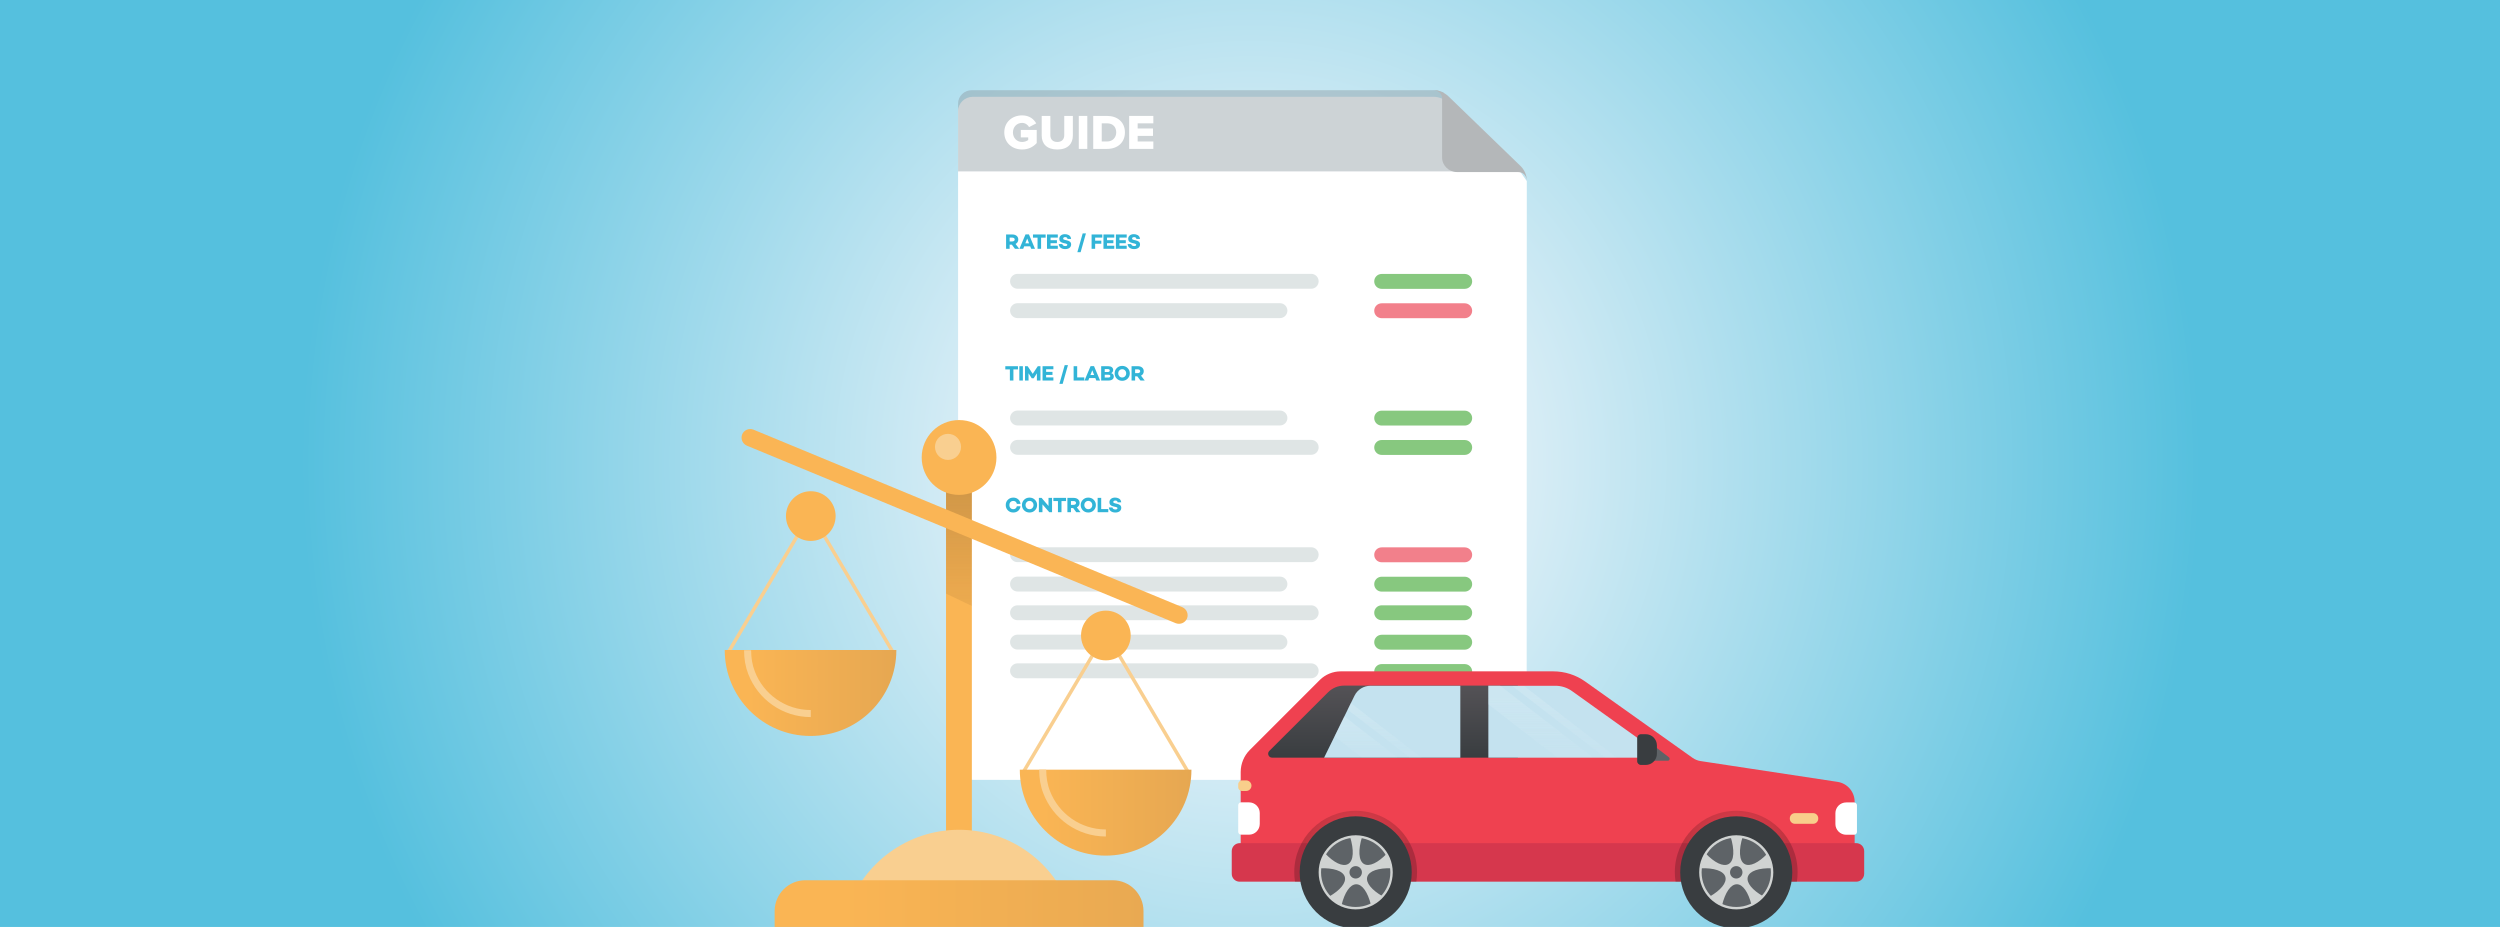 <svg width="1780" height="660" viewBox="0 0 1780 660" fill="none" xmlns="http://www.w3.org/2000/svg">
<g clip-path="url(#clip0_4697_480)">
<rect width="1780" height="660" fill="white"/>
<g clip-path="url(#clip1_4697_480)">
<path d="M1786.9 -4H-6V663.19H1786.9V-4Z" fill="url(#paint0_diamond_4697_480)"/>
<g filter="url(#filter0_d_4697_480)">
<path d="M1086.98 540.343C1086.98 545.983 1082.22 550.552 1076.35 550.552H692.782C686.911 550.552 682.154 545.983 682.154 540.343V74.418C682.154 68.779 686.911 64.209 692.782 64.209H1020.48C1024.83 64.209 1029.03 66.051 1032.17 68.968L1073.72 108.839L1081.53 116.339L1087.08 124.227" fill="white"/>
</g>
<path opacity="0.43" d="M691.989 64.209H1023.17L1027.63 65.778L1060.38 122.055H682.154V73.719C682.154 68.425 686.514 64.209 691.989 64.209Z" fill="#8C9AA2"/>
<path d="M727.758 106.441C732.195 106.441 735.61 104.645 738.145 101.863V92.532H726.808V97.849H732.089V99.68C731.244 100.384 729.484 101.089 727.758 101.089C723.92 101.089 721.209 98.131 721.209 94.293C721.209 90.455 723.92 87.498 727.758 87.498C730.047 87.498 731.843 88.941 732.723 90.49L737.793 87.85C736.174 84.927 733.005 82.145 727.758 82.145C720.751 82.145 715.047 86.829 715.047 94.293C715.047 101.758 720.751 106.441 727.758 106.441Z" fill="white"/>
<path d="M752.816 106.441C760.316 106.441 763.872 102.321 763.872 96.476V82.533H757.745V96.3C757.745 99.082 756.055 101.089 752.816 101.089C749.506 101.089 747.851 99.082 747.851 96.3V82.533H741.689V96.511C741.689 102.286 745.246 106.441 752.816 106.441Z" fill="white"/>
<path d="M774.153 106.018V82.533H768.097V106.018H774.153Z" fill="white"/>
<path d="M788.272 106.018C795.631 106.018 800.948 101.546 800.948 94.258C800.948 86.969 795.631 82.533 788.237 82.533H778.378V106.018H788.272ZM788.237 100.737H784.434V87.814H788.272C792.568 87.814 794.751 90.631 794.751 94.258C794.751 97.744 792.357 100.737 788.237 100.737Z" fill="white"/>
<path d="M821.178 106.018V100.737H810.017V96.758H820.932V91.476H810.017V87.814H821.178V82.533H803.961V106.018H821.178Z" fill="white"/>
<path d="M875.395 167.549H873.577L868.931 162.19V167.549H866.507V157.843H868.325L872.971 163.302V157.843H875.395V167.549Z" fill="white"/>
<path d="M882.063 157.637C883.477 157.637 884.689 158.142 885.699 159.153C886.709 160.164 887.214 161.276 887.214 162.692C887.214 164.107 886.709 165.32 885.699 166.331C884.689 167.342 883.477 167.747 882.063 167.747C880.649 167.747 879.336 167.241 878.427 166.331C877.417 165.32 876.912 164.107 876.912 162.692C876.912 161.276 877.417 160.063 878.427 159.153C879.336 158.142 880.649 157.637 882.063 157.637ZM882.063 165.523C882.871 165.523 883.477 165.219 883.982 164.714C884.487 164.107 884.79 163.501 884.79 162.692C884.79 161.883 884.487 161.276 883.982 160.67C883.477 160.063 882.871 159.861 882.063 159.861C881.255 159.861 880.649 160.164 880.144 160.67C879.639 161.175 879.336 161.883 879.336 162.692C879.336 163.501 879.639 164.107 880.144 164.714C880.649 165.219 881.255 165.523 882.063 165.523Z" fill="white"/>
<path d="M899.234 167.647H896.911L894.992 161.682L893.073 167.647H890.749L887.618 157.84H890.143L891.961 163.906L893.982 157.84H896.002L898.022 163.906L899.84 157.84H902.365L899.234 167.647Z" fill="white"/>
<path d="M724.476 205.588L933.565 205.588C936.497 205.588 938.873 203.212 938.873 200.28C938.873 197.349 936.497 194.973 933.565 194.973L724.476 194.973C721.544 194.973 719.168 197.349 719.168 200.28C719.168 203.212 721.544 205.588 724.476 205.588Z" fill="#DFE5E5"/>
<path d="M983.754 205.664H1042.87C1045.8 205.664 1048.18 203.288 1048.18 200.357C1048.18 197.425 1045.8 195.049 1042.87 195.049H983.754C980.823 195.049 978.447 197.425 978.447 200.357C978.447 203.288 980.823 205.664 983.754 205.664Z" fill="#87C87F"/>
<path d="M724.476 226.488L911.317 226.488C914.249 226.488 916.625 224.111 916.625 221.18C916.625 218.248 914.249 215.872 911.317 215.872L724.476 215.872C721.545 215.872 719.168 218.248 719.168 221.18C719.168 224.111 721.545 226.488 724.476 226.488Z" fill="#DFE5E5"/>
<path d="M983.754 226.564H1042.87C1045.8 226.564 1048.18 224.188 1048.18 221.256C1048.18 218.325 1045.8 215.948 1042.87 215.948H983.754C980.823 215.948 978.447 218.325 978.447 221.256C978.447 224.188 980.823 226.564 983.754 226.564Z" fill="#F2808B"/>
<path d="M724.477 302.925L911.318 302.925C914.25 302.925 916.626 300.549 916.626 297.617C916.626 294.686 914.25 292.31 911.318 292.31L724.477 292.31C721.546 292.31 719.169 294.686 719.169 297.617C719.169 300.549 721.546 302.925 724.477 302.925Z" fill="#DFE5E5"/>
<path d="M983.754 303.001H1042.87C1045.8 303.001 1048.18 300.625 1048.18 297.694C1048.18 294.762 1045.8 292.386 1042.87 292.386H983.754C980.823 292.386 978.447 294.762 978.447 297.694C978.447 300.625 980.823 303.001 983.754 303.001Z" fill="#87C87F"/>
<path d="M724.477 323.822L933.566 323.822C936.498 323.822 938.874 321.445 938.874 318.514C938.874 315.582 936.498 313.206 933.566 313.206L724.477 313.206C721.545 313.206 719.169 315.582 719.169 318.514C719.169 321.445 721.545 323.822 724.477 323.822Z" fill="#DFE5E5"/>
<path d="M983.754 323.901H1042.87C1045.8 323.901 1048.18 321.524 1048.18 318.593C1048.18 315.662 1045.8 313.285 1042.87 313.285H983.754C980.823 313.285 978.447 315.662 978.447 318.593C978.447 321.524 980.823 323.901 983.754 323.901Z" fill="#87C87F"/>
<path d="M724.476 400.262L933.565 400.262C936.497 400.262 938.873 397.886 938.873 394.954C938.873 392.023 936.497 389.646 933.565 389.646L724.476 389.646C721.544 389.646 719.168 392.023 719.168 394.954C719.168 397.886 721.544 400.262 724.476 400.262Z" fill="#DFE5E5"/>
<path d="M983.754 400.338H1042.87C1045.8 400.338 1048.18 397.962 1048.18 395.03C1048.18 392.099 1045.8 389.723 1042.87 389.723H983.754C980.823 389.723 978.447 392.099 978.447 395.03C978.447 397.962 980.823 400.338 983.754 400.338Z" fill="#F2808B"/>
<path d="M724.476 421.159L911.317 421.159C914.249 421.159 916.625 418.782 916.625 415.851C916.625 412.919 914.249 410.543 911.317 410.543L724.476 410.543C721.545 410.543 719.168 412.919 719.168 415.851C719.168 418.782 721.545 421.159 724.476 421.159Z" fill="#DFE5E5"/>
<path d="M983.754 421.238H1042.87C1045.8 421.238 1048.18 418.861 1048.18 415.93C1048.18 412.998 1045.8 410.622 1042.87 410.622H983.754C980.823 410.622 978.447 412.998 978.447 415.93C978.447 418.861 980.823 421.238 983.754 421.238Z" fill="#87C87F"/>
<path d="M724.476 441.594L933.565 441.594C936.497 441.594 938.873 439.218 938.873 436.286C938.873 433.355 936.497 430.979 933.565 430.979L724.476 430.979C721.544 430.979 719.168 433.355 719.168 436.286C719.168 439.218 721.544 441.594 724.476 441.594Z" fill="#DFE5E5"/>
<path d="M724.476 462.491L911.317 462.491C914.249 462.491 916.625 460.114 916.625 457.183C916.625 454.251 914.249 451.875 911.317 451.875L724.476 451.875C721.545 451.875 719.168 454.251 719.168 457.183C719.168 460.114 721.545 462.491 724.476 462.491Z" fill="#DFE5E5"/>
<path d="M983.754 462.57H1042.87C1045.8 462.57 1048.18 460.193 1048.18 457.262C1048.18 454.33 1045.8 451.954 1042.87 451.954H983.754C980.823 451.954 978.447 454.33 978.447 457.262C978.447 460.193 980.823 462.57 983.754 462.57Z" fill="#87C87F"/>
<path d="M724.476 482.926L933.565 482.926C936.497 482.926 938.873 480.55 938.873 477.618C938.873 474.687 936.497 472.311 933.565 472.311L724.476 472.311C721.544 472.311 719.168 474.687 719.168 477.618C719.168 480.55 721.544 482.926 724.476 482.926Z" fill="#DFE5E5"/>
<path d="M983.754 483.44H1042.87C1045.8 483.44 1048.18 481.063 1048.18 478.132C1048.18 475.201 1045.8 472.824 1042.87 472.824H983.754C980.823 472.824 978.447 475.201 978.447 478.132C978.447 481.063 980.823 483.44 983.754 483.44Z" fill="#87C87F"/>
<path d="M983.754 441.594H1042.87C1045.8 441.594 1048.18 439.218 1048.18 436.286C1048.18 433.355 1045.8 430.979 1042.87 430.979H983.754C980.823 430.979 978.447 433.355 978.447 436.286C978.447 439.218 980.823 441.594 983.754 441.594Z" fill="#87C87F"/>
<path d="M1037.5 122.505H1080.53C1087.08 122.505 1087.08 128.73 1087.08 128.73C1087.08 124.679 1085.44 120.924 1082.48 118.059L1031.37 68.655C1028.41 65.79 1024.42 64.209 1020.33 64.209C1020.33 64.209 1026.77 64.209 1026.77 70.434V112.13C1026.77 117.861 1031.57 122.505 1037.5 122.505Z" fill="#B4B7B9"/>
<path d="M720.442 174.193H718.867V177.148H716.332V166.948H720.787C722.062 166.948 723.097 167.278 723.862 167.923C724.627 168.568 725.017 169.438 725.017 170.533C725.017 171.928 724.312 173.083 723.067 173.698L725.692 177.148H722.647L720.442 174.193ZM718.867 171.913H720.742C721.747 171.913 722.482 171.358 722.482 170.533C722.482 169.738 721.747 169.183 720.742 169.183H718.867V171.913ZM733.525 175.393H729.205L728.53 177.148H725.83L730.165 166.888H732.595L736.915 177.148H734.215L733.525 175.393ZM732.685 173.233L731.365 169.843L730.045 173.233H732.685ZM744.51 169.213H741.255V177.148H738.735V169.213H735.48V166.948H744.51V169.213ZM747.996 169.153V171.013H752.526V173.173H747.996V174.943H753.171V177.148H745.461V166.948H753.171V169.153H747.996ZM758.267 166.723C759.182 166.723 760.067 166.918 760.952 167.383C761.852 167.863 762.512 168.808 762.632 170.113H760.082C759.932 169.258 759.377 168.823 758.432 168.823C757.547 168.823 756.977 169.198 756.977 169.843C756.977 170.383 757.352 170.623 758.147 170.803L759.572 171.133C761.597 171.598 762.647 172.378 762.647 174.043C762.647 175.063 762.257 175.873 761.492 176.473C760.727 177.058 759.692 177.358 758.417 177.358C757.172 177.358 756.122 177.058 755.267 176.458C754.412 175.843 753.917 174.943 753.812 173.758H756.347C756.512 174.658 757.292 175.198 758.492 175.198C759.437 175.198 759.932 174.853 759.932 174.298C759.932 173.863 759.572 173.593 758.852 173.428L757.172 173.053C755.147 172.603 754.217 171.673 754.217 170.053C754.217 169.048 754.592 168.238 755.327 167.638C756.077 167.023 757.052 166.723 758.267 166.723ZM769.406 179.548H767.081L770.861 166.198H773.186L769.406 179.548ZM779.748 169.183V171.343H784.128V173.548H779.748V177.148H777.213V166.948H784.833V169.183H779.748ZM788.193 169.153V171.013H792.723V173.173H788.193V174.943H793.368V177.148H785.658V166.948H793.368V169.153H788.193ZM797.049 169.153V171.013H801.579V173.173H797.049V174.943H802.224V177.148H794.514V166.948H802.224V169.153H797.049ZM807.319 166.723C808.234 166.723 809.119 166.918 810.004 167.383C810.904 167.863 811.564 168.808 811.684 170.113H809.134C808.984 169.258 808.429 168.823 807.484 168.823C806.599 168.823 806.029 169.198 806.029 169.843C806.029 170.383 806.404 170.623 807.199 170.803L808.624 171.133C810.649 171.598 811.699 172.378 811.699 174.043C811.699 175.063 811.309 175.873 810.544 176.473C809.779 177.058 808.744 177.358 807.469 177.358C806.224 177.358 805.174 177.058 804.319 176.458C803.464 175.843 802.969 174.943 802.864 173.758H805.399C805.564 174.658 806.344 175.198 807.544 175.198C808.489 175.198 808.984 174.853 808.984 174.298C808.984 173.863 808.624 173.593 807.904 173.428L806.224 173.053C804.199 172.603 803.269 171.673 803.269 170.053C803.269 169.048 803.644 168.238 804.379 167.638C805.129 167.023 806.104 166.723 807.319 166.723Z" fill="#32B4D7"/>
<path d="M724.807 262.99H721.552V270.925H719.032V262.99H715.777V260.725H724.807V262.99ZM728.294 260.725V270.925H725.759V260.725H728.294ZM740.805 260.725V270.925H738.27V265.81L736.005 269.305V269.32H734.595V269.305L732.315 265.78L732.33 270.925H729.795V260.725H731.685L735.3 266.17L738.915 260.725H740.805ZM744.832 262.93V264.79H749.362V266.95H744.832V268.72H750.007V270.925H742.297V260.725H750.007V262.93H744.832ZM756.61 273.325H754.285L758.065 259.975H760.39L756.61 273.325ZM771.993 268.69V270.925H764.418V260.725H766.953V268.69H771.993ZM779.867 269.17H775.547L774.872 270.925H772.172L776.507 260.665H778.937L783.257 270.925H780.557L779.867 269.17ZM779.027 267.01L777.707 263.62L776.387 267.01H779.027ZM791.158 265.675C792.358 265.93 793.018 266.935 793.018 268.09C793.018 269.815 791.638 270.925 789.373 270.925H784.033V260.725H789.073C791.278 260.725 792.568 261.76 792.568 263.44C792.568 264.415 792.013 265.375 791.158 265.675ZM786.568 262.795V264.88H788.668C789.613 264.88 790.153 264.46 790.153 263.785C790.153 263.125 789.658 262.795 788.668 262.795H786.568ZM786.568 268.825H789.028C790.033 268.825 790.543 268.405 790.543 267.76C790.543 267.13 790.063 266.815 789.088 266.815H786.568V268.825ZM795.16 262.06C796.195 261.025 797.485 260.515 799.015 260.515C800.545 260.515 801.82 261.025 802.855 262.06C803.89 263.08 804.415 264.34 804.415 265.825C804.415 267.31 803.89 268.57 802.855 269.605C801.82 270.625 800.545 271.135 799.015 271.135C797.485 271.135 796.195 270.625 795.16 269.605C794.125 268.57 793.615 267.31 793.615 265.825C793.615 264.34 794.125 263.08 795.16 262.06ZM796.99 267.925C797.53 268.495 798.205 268.78 799.015 268.78C799.825 268.78 800.5 268.495 801.04 267.925C801.58 267.34 801.85 266.65 801.85 265.825C801.85 265 801.58 264.31 801.04 263.74C800.5 263.155 799.825 262.87 799.015 262.87C798.205 262.87 797.53 263.155 796.99 263.74C796.45 264.31 796.18 265 796.18 265.825C796.18 266.65 796.45 267.34 796.99 267.925ZM809.779 267.97H808.204V270.925H805.669V260.725H810.124C811.399 260.725 812.434 261.055 813.199 261.7C813.964 262.345 814.354 263.215 814.354 264.31C814.354 265.705 813.649 266.86 812.404 267.475L815.029 270.925H811.984L809.779 267.97ZM808.204 265.69H810.079C811.084 265.69 811.819 265.135 811.819 264.31C811.819 263.515 811.084 262.96 810.079 262.96H808.204V265.69Z" fill="#32B4D7"/>
<path d="M721.477 362.541C722.812 362.541 723.712 361.776 723.997 360.471H726.607C726.442 361.806 725.887 362.871 724.957 363.696C724.027 364.506 722.872 364.911 721.492 364.911C719.947 364.911 718.672 364.416 717.637 363.411C716.602 362.406 716.092 361.131 716.092 359.601C716.092 358.071 716.602 356.811 717.637 355.806C718.672 354.801 719.947 354.291 721.492 354.291C722.872 354.291 724.027 354.696 724.957 355.521C725.887 356.331 726.442 357.396 726.607 358.731H723.997C723.712 357.426 722.812 356.661 721.477 356.661C720.652 356.661 719.962 356.946 719.437 357.501C718.912 358.056 718.657 358.746 718.657 359.601C718.657 360.456 718.912 361.161 719.437 361.716C719.962 362.271 720.652 362.541 721.477 362.541ZM729.173 355.836C730.208 354.801 731.498 354.291 733.028 354.291C734.558 354.291 735.833 354.801 736.868 355.836C737.903 356.856 738.428 358.116 738.428 359.601C738.428 361.086 737.903 362.346 736.868 363.381C735.833 364.401 734.558 364.911 733.028 364.911C731.498 364.911 730.208 364.401 729.173 363.381C728.138 362.346 727.628 361.086 727.628 359.601C727.628 358.116 728.138 356.856 729.173 355.836ZM731.003 361.701C731.543 362.271 732.218 362.556 733.028 362.556C733.838 362.556 734.513 362.271 735.053 361.701C735.593 361.116 735.863 360.426 735.863 359.601C735.863 358.776 735.593 358.086 735.053 357.516C734.513 356.931 733.838 356.646 733.028 356.646C732.218 356.646 731.543 356.931 731.003 357.516C730.463 358.086 730.193 358.776 730.193 359.601C730.193 360.426 730.463 361.116 731.003 361.701ZM749.057 354.501V364.701H747.107L742.217 359.106V364.701H739.682V354.501H741.617L746.537 360.246V354.501H749.057ZM759.034 356.766H755.779V364.701H753.259V356.766H750.004V354.501H759.034V356.766ZM764.096 361.746H762.521V364.701H759.986V354.501H764.441C765.716 354.501 766.751 354.831 767.516 355.476C768.281 356.121 768.671 356.991 768.671 358.086C768.671 359.481 767.966 360.636 766.721 361.251L769.346 364.701H766.301L764.096 361.746ZM762.521 359.466H764.396C765.401 359.466 766.136 358.911 766.136 358.086C766.136 357.291 765.401 356.736 764.396 356.736H762.521V359.466ZM771.01 355.836C772.045 354.801 773.335 354.291 774.865 354.291C776.395 354.291 777.67 354.801 778.705 355.836C779.74 356.856 780.265 358.116 780.265 359.601C780.265 361.086 779.74 362.346 778.705 363.381C777.67 364.401 776.395 364.911 774.865 364.911C773.335 364.911 772.045 364.401 771.01 363.381C769.975 362.346 769.465 361.086 769.465 359.601C769.465 358.116 769.975 356.856 771.01 355.836ZM772.84 361.701C773.38 362.271 774.055 362.556 774.865 362.556C775.675 362.556 776.35 362.271 776.89 361.701C777.43 361.116 777.7 360.426 777.7 359.601C777.7 358.776 777.43 358.086 776.89 357.516C776.35 356.931 775.675 356.646 774.865 356.646C774.055 356.646 773.38 356.931 772.84 357.516C772.3 358.086 772.03 358.776 772.03 359.601C772.03 360.426 772.3 361.116 772.84 361.701ZM789.094 362.466V364.701H781.519V354.501H784.054V362.466H789.094ZM793.958 354.276C794.873 354.276 795.758 354.471 796.643 354.936C797.543 355.416 798.203 356.361 798.323 357.666H795.773C795.623 356.811 795.068 356.376 794.123 356.376C793.238 356.376 792.668 356.751 792.668 357.396C792.668 357.936 793.043 358.176 793.838 358.356L795.263 358.686C797.288 359.151 798.338 359.931 798.338 361.596C798.338 362.616 797.948 363.426 797.183 364.026C796.418 364.611 795.383 364.911 794.108 364.911C792.863 364.911 791.813 364.611 790.958 364.011C790.103 363.396 789.608 362.496 789.503 361.311H792.038C792.203 362.211 792.983 362.751 794.183 362.751C795.128 362.751 795.623 362.406 795.623 361.851C795.623 361.416 795.263 361.146 794.543 360.981L792.863 360.606C790.838 360.156 789.908 359.226 789.908 357.606C789.908 356.601 790.283 355.791 791.018 355.191C791.768 354.576 792.743 354.276 793.958 354.276Z" fill="#32B4D7"/>
<path d="M691.958 325.373H673.575V615.341H691.958V325.373Z" fill="#FAB554"/>
<path d="M762.342 647.775C751.137 614.64 719.797 590.798 682.854 590.798C645.912 590.798 614.572 614.64 603.367 647.775H762.342Z" fill="#F9CF90"/>
<path d="M814.168 660.922H551.543V648.65C551.543 636.554 561.348 626.736 573.429 626.736H792.283C804.363 626.736 814.168 636.554 814.168 648.65V660.922Z" fill="url(#paint1_linear_4697_480)"/>
<path d="M636.108 464.923L577.28 365.346L518.277 464.923" stroke="#F9CF90" stroke-width="2.509" stroke-miterlimit="10"/>
<path d="M577.279 385.157C587.045 385.157 594.962 377.23 594.962 367.451C594.962 357.672 587.045 349.744 577.279 349.744C567.513 349.744 559.596 357.672 559.596 367.451C559.596 377.23 567.513 385.157 577.279 385.157Z" fill="#FAB554"/>
<path d="M638.208 462.822C638.208 496.658 610.895 524.006 577.104 524.006C543.313 524.006 516 496.658 516 462.822H638.208Z" fill="url(#paint2_linear_4697_480)"/>
<path d="M577.281 508.053C558.021 508.053 541.564 495.956 535.086 478.951C533.16 474.042 532.284 468.607 532.284 462.997" stroke="#F9CF90" stroke-width="5.017" stroke-miterlimit="10"/>
<path opacity="0.25" d="M691.958 320.814H673.574V422.671L691.958 431.437V320.814Z" fill="url(#paint3_linear_4697_480)"/>
<path d="M682.854 352.371C697.552 352.371 709.466 340.441 709.466 325.724C709.466 311.007 697.552 299.076 682.854 299.076C668.156 299.076 656.241 311.007 656.241 325.724C656.241 340.441 668.156 352.371 682.854 352.371Z" fill="#FAB554"/>
<path d="M841.829 432.315L536.484 305.914C533.332 304.687 529.831 306.089 528.43 309.245C527.204 312.401 528.605 315.907 531.757 317.309L837.102 443.71C840.253 444.937 843.755 443.535 845.155 440.379C846.381 437.223 844.98 433.717 841.829 432.315Z" fill="#FAB555"/>
<path d="M674.976 327.477C680.101 327.477 684.255 323.317 684.255 318.185C684.255 313.053 680.101 308.894 674.976 308.894C669.851 308.894 665.696 313.053 665.696 318.185C665.696 323.317 669.851 327.477 674.976 327.477Z" fill="#F9CF90"/>
<path d="M846.208 550.126L787.38 450.548L728.377 550.126" stroke="#F9CF90" stroke-width="2.509" stroke-miterlimit="10"/>
<path d="M787.381 470.183C797.147 470.183 805.064 462.255 805.064 452.476C805.064 442.697 797.147 434.769 787.381 434.769C777.614 434.769 769.697 442.697 769.697 452.476C769.697 462.255 777.614 470.183 787.381 470.183Z" fill="#FAB554"/>
<path d="M848.308 548.023C848.308 581.859 820.995 609.208 787.204 609.208C753.413 609.208 726.1 581.859 726.1 548.023H848.308Z" fill="url(#paint4_linear_4697_480)"/>
<path d="M787.38 593.079C768.121 593.079 751.663 580.982 745.185 563.977C743.259 559.068 742.384 553.633 742.384 548.023" stroke="#F9CF90" stroke-width="5.017" stroke-miterlimit="10"/>
<path d="M954.628 478H1105.87C1114.07 478 1122.1 480.538 1128.77 485.32L1205.1 539.571C1206.81 540.751 1208.76 541.578 1210.77 541.873L1308.35 556.69C1315.31 557.753 1320.51 563.774 1320.51 570.858V624.341H883.376V549.665C883.376 543.762 885.737 538.095 889.869 533.963L939.693 484.139C943.707 480.184 949.079 478 954.628 478Z" fill="#EF4150"/>
<path d="M882.609 627.764H1321.63C1324.76 627.764 1327.3 625.226 1327.3 622.097V605.982C1327.3 602.853 1324.76 600.314 1321.63 600.314H882.668C879.539 600.314 877.001 602.853 877.001 605.982V622.097C876.942 625.226 879.48 627.764 882.609 627.764Z" fill="#D6374D"/>
<path d="M905.749 539.452H1080.72V488.153H956.989C952.739 488.153 948.666 489.865 945.655 492.817L903.742 534.671C901.971 536.442 903.27 539.452 905.749 539.452Z" fill="url(#paint5_linear_4697_480)"/>
<path d="M942.763 539.452H1039.75V488.271H975.762C970.98 488.271 966.553 490.987 964.428 495.296L942.763 539.452Z" fill="#C4E2EF"/>
<path d="M1059.65 488.271H1107.46C1111.71 488.271 1115.79 489.57 1119.27 492.05L1182.43 537.268C1183.38 537.977 1182.85 539.452 1181.67 539.452H1059.71V488.271H1059.65Z" fill="#C4E2EF"/>
<path d="M1188.22 539.158C1189.22 539.925 1188.81 541.637 1187.51 541.637H1172.75V527.233L1188.22 539.158Z" fill="#5E6367"/>
<path d="M1168.38 544.648H1171.75C1176.12 544.648 1179.72 541.106 1179.72 536.679V530.716C1179.72 526.348 1176.18 522.747 1171.75 522.747H1168.38C1166.85 522.747 1165.67 523.987 1165.67 525.463V541.874C1165.61 543.408 1166.85 544.648 1168.38 544.648Z" fill="#393D40"/>
<path d="M1278.01 586.56H1290.93C1292.94 586.56 1294.59 584.908 1294.59 582.9V582.605C1294.59 580.598 1292.94 578.945 1290.93 578.945H1278.01C1276 578.945 1274.35 580.598 1274.35 582.605V582.9C1274.35 584.967 1276 586.56 1278.01 586.56Z" fill="#F8CE8B"/>
<path d="M889.279 571.271H883.671C882.49 571.271 881.605 572.216 881.605 573.338V592.228C881.605 593.409 882.549 594.294 883.671 594.294H889.279C893.529 594.294 896.953 590.87 896.953 586.62V578.887C896.953 574.695 893.529 571.271 889.279 571.271Z" fill="white"/>
<path d="M884.38 563.184H887.273C889.339 563.184 891.051 561.472 891.051 559.406C891.051 557.34 889.339 555.628 887.273 555.628H884.38C882.845 555.628 881.606 556.868 881.606 558.402V560.469C881.606 562.003 882.845 563.184 884.38 563.184Z" fill="#F8CE8B"/>
<path d="M1314.49 594.352H1320.1C1321.28 594.352 1322.16 593.407 1322.16 592.286V573.395C1322.16 572.215 1321.22 571.329 1320.1 571.329H1314.49C1310.24 571.329 1306.81 574.753 1306.81 579.003V586.737C1306.81 590.869 1310.24 594.352 1314.49 594.352Z" fill="url(#paint6_linear_4697_480)"/>
<path d="M1192.47 620.977C1192.47 623.279 1192.65 625.581 1193 627.825H1279.37C1279.72 625.581 1279.9 623.338 1279.9 620.977C1279.9 596.833 1260.36 577.293 1236.21 577.293C1212.07 577.293 1192.47 596.833 1192.47 620.977Z" fill="url(#paint7_radial_4697_480)" fill-opacity="0.39"/>
<path d="M1236.21 661C1214.17 661 1196.31 643.134 1196.31 621.094C1196.31 599.055 1214.17 581.188 1236.21 581.188C1258.25 581.188 1276.12 599.055 1276.12 621.094C1276.12 643.134 1258.25 661 1236.21 661Z" fill="#393D40"/>
<path d="M1236.21 647.482C1221.64 647.482 1209.82 635.668 1209.82 621.094C1209.82 606.521 1221.64 594.707 1236.21 594.707C1250.79 594.707 1262.6 606.521 1262.6 621.094C1262.6 635.668 1250.79 647.482 1236.21 647.482Z" fill="#D0D3D2"/>
<path d="M1236.21 645.77C1222.58 645.77 1211.54 634.722 1211.54 621.094C1211.54 607.467 1222.58 596.419 1236.21 596.419C1249.84 596.419 1260.89 607.467 1260.89 621.094C1260.89 634.722 1249.84 645.77 1236.21 645.77Z" fill="#5E6367"/>
<path d="M1228.48 624.4C1227.3 620.031 1220.21 617.847 1210.71 618.201C1211.12 614.305 1212.36 610.704 1214.31 607.516C1220.63 614.187 1226.94 617.375 1230.78 615.191C1234.85 612.888 1235.09 605.096 1232.14 595.533C1233.5 595.297 1234.85 595.179 1236.27 595.179C1237.81 595.179 1239.34 595.297 1240.82 595.592C1237.86 605.155 1238.16 612.888 1242.17 615.191C1245.95 617.316 1252.09 614.246 1258.35 607.812C1260.18 610.94 1261.42 614.423 1261.83 618.201C1252.45 617.906 1245.6 620.09 1244.42 624.4C1243.3 628.532 1247.66 633.727 1255.34 638.154C1253.04 640.693 1250.26 642.759 1247.07 644.235C1244.83 635.439 1240.99 629.595 1236.63 629.595C1232.2 629.595 1228.3 635.557 1226.12 644.471C1222.81 643.054 1219.86 640.929 1217.44 638.272C1225.11 633.845 1229.6 628.591 1228.48 624.4Z" fill="#D0D3D2"/>
<path d="M1236.21 625.522C1233.77 625.522 1231.78 623.54 1231.78 621.094C1231.78 618.649 1233.77 616.667 1236.21 616.667C1238.66 616.667 1240.64 618.649 1240.64 621.094C1240.64 623.54 1238.66 625.522 1236.21 625.522Z" fill="#5E6367"/>
<g opacity="0.63">
<path opacity="0.63" d="M961.772 500.609L1012.19 539.512H1003.86L959.529 505.273L961.772 500.609Z" fill="url(#paint8_linear_4697_480)"/>
<path opacity="0.63" d="M957.168 510.055L994.948 539.276H969.446L950.143 524.34L957.168 510.055Z" fill="url(#paint9_linear_4697_480)"/>
</g>
<path d="M921.512 620.977C921.512 623.279 921.689 625.581 922.043 627.825H1008.41C1008.76 625.581 1008.94 623.338 1008.94 620.977C1008.94 596.833 989.399 577.293 965.255 577.293C941.11 577.293 921.512 596.833 921.512 620.977Z" fill="url(#paint10_radial_4697_480)" fill-opacity="0.39"/>
<path d="M965.253 661C943.214 661 925.348 643.134 925.348 621.094C925.348 599.055 943.214 581.188 965.253 581.188C987.293 581.188 1005.16 599.055 1005.16 621.094C1005.16 643.134 987.293 661 965.253 661Z" fill="#393D40"/>
<path d="M965.254 647.482C950.681 647.482 938.867 635.668 938.867 621.094C938.867 606.521 950.681 594.707 965.254 594.707C979.828 594.707 991.642 606.521 991.642 621.094C991.642 635.668 979.828 647.482 965.254 647.482Z" fill="#D0D3D2"/>
<path d="M965.254 645.77C951.626 645.77 940.579 634.722 940.579 621.094C940.579 607.467 951.626 596.419 965.254 596.419C978.882 596.419 989.93 607.467 989.93 621.094C989.93 634.722 978.882 645.77 965.254 645.77Z" fill="#5E6367"/>
<path d="M957.521 624.4C956.34 620.031 949.256 617.847 939.752 618.201C940.165 614.305 941.405 610.704 943.353 607.516C949.67 614.187 955.986 617.375 959.823 615.191C963.896 612.888 964.132 605.096 961.181 595.533C962.539 595.297 963.896 595.179 965.313 595.179C966.848 595.179 968.383 595.297 969.859 595.592C966.907 605.155 967.202 612.888 971.216 615.191C974.994 617.316 981.134 614.246 987.391 607.812C989.221 610.94 990.461 614.423 990.874 618.201C981.488 617.906 974.64 620.09 973.46 624.4C972.338 628.532 976.706 633.727 984.38 638.154C982.078 640.693 979.304 642.759 976.116 644.235C973.873 635.439 970.036 629.595 965.667 629.595C961.24 629.595 957.344 635.557 955.16 644.471C951.854 643.054 948.902 640.929 946.482 638.272C954.156 633.845 958.642 628.591 957.521 624.4Z" fill="#D0D3D2"/>
<path d="M965.254 625.522C962.809 625.522 960.827 623.54 960.827 621.094C960.827 618.649 962.809 616.667 965.254 616.667C967.699 616.667 969.682 618.649 969.682 621.094C969.682 623.54 967.699 625.522 965.254 625.522Z" fill="#5E6367"/>
<g opacity="0.63">
<path opacity="0.63" d="M1085.15 488.45L1151.09 539.395H1142.76L1076.83 488.45H1085.15Z" fill="url(#paint11_linear_4697_480)"/>
<path opacity="0.63" d="M1067.97 488.154L1133.91 539.099H1108.35L1059.65 501.437V488.154H1067.97Z" fill="url(#paint12_linear_4697_480)"/>
</g>
</g>
</g>
<defs>
<filter id="filter0_d_4697_480" x="650.808" y="37.565" width="467.615" height="549.036" filterUnits="userSpaceOnUse" color-interpolation-filters="sRGB">
<feFlood flood-opacity="0" result="BackgroundImageFix"/>
<feColorMatrix in="SourceAlpha" type="matrix" values="0 0 0 0 0 0 0 0 0 0 0 0 0 0 0 0 0 0 127 0" result="hardAlpha"/>
<feOffset dy="4.702"/>
<feGaussianBlur stdDeviation="15.673"/>
<feColorMatrix type="matrix" values="0 0 0 0 0 0 0 0 0 0 0 0 0 0 0 0 0 0 0.066 0"/>
<feBlend mode="normal" in2="BackgroundImageFix" result="effect1_dropShadow_4697_480"/>
<feBlend mode="normal" in="SourceGraphic" in2="effect1_dropShadow_4697_480" result="shape"/>
</filter>
<radialGradient id="paint0_diamond_4697_480" cx="0" cy="0" r="1" gradientUnits="userSpaceOnUse" gradientTransform="translate(890.454 329.597) scale(675.611 681.816)">
<stop offset="0.24" stop-color="#E1F0F7"/>
<stop offset="1" stop-color="#55C0DE"/>
</radialGradient>
<linearGradient id="paint1_linear_4697_480" x1="598.816" y1="643.805" x2="1160.96" y2="643.805" gradientUnits="userSpaceOnUse">
<stop stop-color="#FAB554"/>
<stop offset="1" stop-color="#CD964E"/>
</linearGradient>
<linearGradient id="paint2_linear_4697_480" x1="532.52" y1="493.451" x2="768.784" y2="493.451" gradientUnits="userSpaceOnUse">
<stop stop-color="#FAB554"/>
<stop offset="1" stop-color="#CD964E"/>
</linearGradient>
<linearGradient id="paint3_linear_4697_480" x1="682.853" y1="474.827" x2="682.853" y2="343.335" gradientUnits="userSpaceOnUse">
<stop stop-color="#603813" stop-opacity="0"/>
<stop offset="1" stop-color="#4D3921"/>
</linearGradient>
<linearGradient id="paint4_linear_4697_480" x1="742.62" y1="578.582" x2="978.884" y2="578.582" gradientUnits="userSpaceOnUse">
<stop stop-color="#FAB554"/>
<stop offset="1" stop-color="#CD964E"/>
</linearGradient>
<linearGradient id="paint5_linear_4697_480" x1="991.806" y1="539.457" x2="991.806" y2="488.144" gradientUnits="userSpaceOnUse">
<stop stop-color="#393D40"/>
<stop offset="1" stop-color="#545256"/>
</linearGradient>
<linearGradient id="paint6_linear_4697_480" x1="1322.16" y1="582.787" x2="1306.8" y2="582.787" gradientUnits="userSpaceOnUse">
<stop offset="0.005" stop-color="white"/>
<stop offset="1" stop-color="white"/>
</linearGradient>
<radialGradient id="paint7_radial_4697_480" cx="0" cy="0" r="1" gradientUnits="userSpaceOnUse" gradientTransform="translate(1236.2 602.532) rotate(180) scale(35.692 35.692)">
<stop offset="0.005" stop-color="#010101" stop-opacity="0"/>
<stop offset="1" stop-color="#010101" stop-opacity="0.5"/>
</radialGradient>
<linearGradient id="paint8_linear_4697_480" x1="985.84" y1="500.608" x2="985.84" y2="539.541" gradientUnits="userSpaceOnUse">
<stop offset="0.157" stop-color="#E1F1F7" stop-opacity="0.7"/>
<stop offset="0.871" stop-color="#E1F1F7" stop-opacity="0.2"/>
</linearGradient>
<linearGradient id="paint9_linear_4697_480" x1="972.554" y1="510.053" x2="972.554" y2="539.264" gradientUnits="userSpaceOnUse">
<stop offset="0.157" stop-color="#E1F1F7" stop-opacity="0.7"/>
<stop offset="0.871" stop-color="#E1F1F7" stop-opacity="0.2"/>
</linearGradient>
<radialGradient id="paint10_radial_4697_480" cx="0" cy="0" r="1" gradientUnits="userSpaceOnUse" gradientTransform="translate(965.232 602.532) rotate(180) scale(35.692 35.692)">
<stop offset="0.005" stop-color="#010101" stop-opacity="0"/>
<stop offset="1" stop-color="#010101" stop-opacity="0.5"/>
</radialGradient>
<linearGradient id="paint11_linear_4697_480" x1="1113.97" y1="488.423" x2="1113.97" y2="539.404" gradientUnits="userSpaceOnUse">
<stop offset="0.157" stop-color="#E1F1F7" stop-opacity="0.7"/>
<stop offset="0.871" stop-color="#E1F1F7" stop-opacity="0.2"/>
</linearGradient>
<linearGradient id="paint12_linear_4697_480" x1="1096.76" y1="488.145" x2="1096.76" y2="539.126" gradientUnits="userSpaceOnUse">
<stop offset="0.157" stop-color="#E1F1F7" stop-opacity="0.7"/>
<stop offset="0.871" stop-color="#E1F1F7" stop-opacity="0.2"/>
</linearGradient>
<clipPath id="clip0_4697_480">
<rect width="1780" height="660" fill="white"/>
</clipPath>
<clipPath id="clip1_4697_480">
<rect width="1792.9" height="667.19" fill="white" transform="translate(-6 -4)"/>
</clipPath>
</defs>
</svg>
